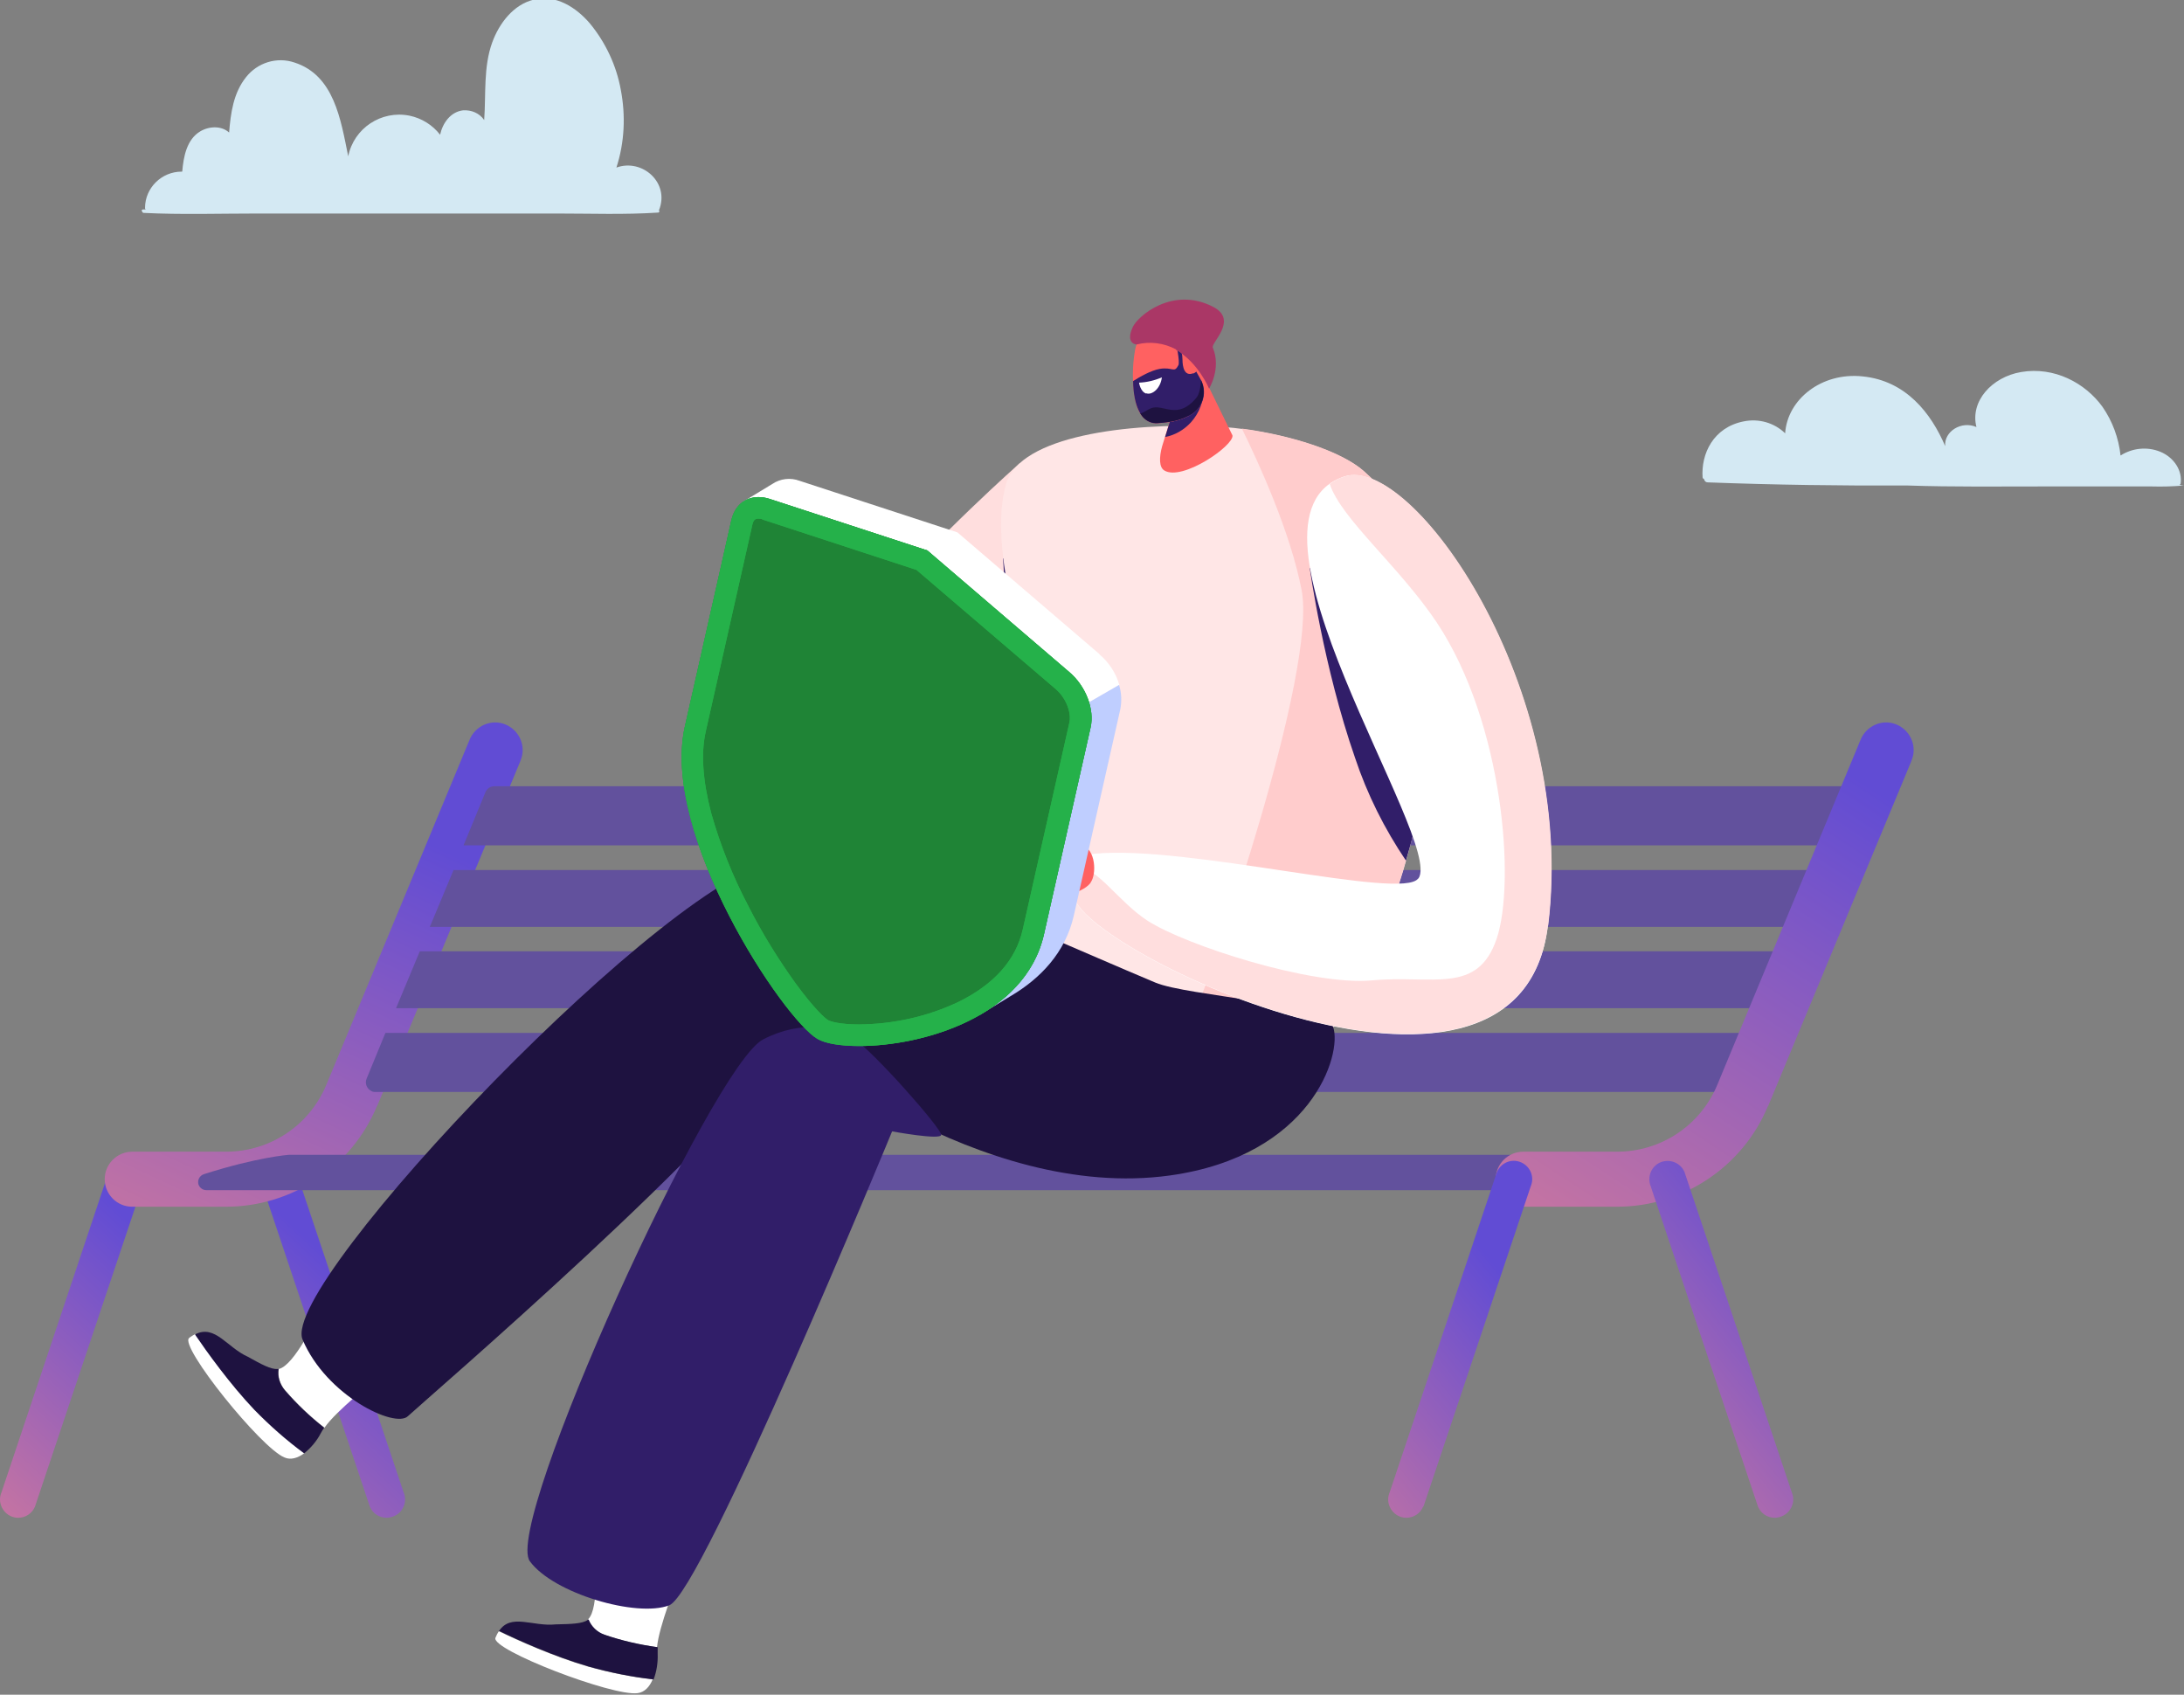 <?xml version="1.0" encoding="UTF-8"?>
<svg id="Calque_1" xmlns="http://www.w3.org/2000/svg" xmlns:xlink="http://www.w3.org/1999/xlink" version="1.1" viewBox="0 0 698.7 542.1">
  <rect x="0" y="0" width="698.7" height="542.1" fill="#808080" stroke="none"/>
  <!-- Generator: Adobe Illustrator 29.0.1, SVG Export Plug-In . SVG Version: 2.1.0 Build 192)  -->
  <defs>
    <style>
      .st0 {
        fill: none;
      }

      .st1 {
        fill: #ffdede;
      }

      .st2 {
        fill: #1f8436;
      }

      .st3 {
        fill: url(#Dégradé_sans_nom_6);
      }

      .st4 {
        fill: url(#Dégradé_sans_nom_4);
      }

      .st5 {
        fill: url(#Dégradé_sans_nom_5);
      }

      .st6 {
        fill: url(#Dégradé_sans_nom_2);
      }

      .st7 {
        fill: url(#Dégradé_sans_nom_3);
      }

      .st8 {
        fill: #fcc;
      }

      .st9 {
        fill: #25b14a;
      }

      .st10 {
        fill: #1e1240;
      }

      .st11 {
        fill: #bfceff;
      }

      .st12 {
        fill: #d4e9f3;
      }

      .st13 {
        clip-path: url(#clippath-1);
      }

      .st14 {
        fill: #62519d;
      }

      .st15 {
        fill: #fff;
      }

      .st16 {
        fill: #ff6161;
      }

      .st17 {
        fill: url(#Dégradé_sans_nom);
      }

      .st18 {
        fill: #aa3766;
      }

      .st19 {
        fill: #311e69;
      }

      .st20 {
        fill: #ffe6e6;
      }

      .st21 {
        clip-path: url(#clippath);
      }
    </style>
    <clipPath id="clippath">
      <rect class="st0" x="0" y="0" width="698.7" height="542.1"/>
    </clipPath>
    <linearGradient id="Dégradé_sans_nom" data-name="Dégradé sans nom" x1="-596.4" y1="809.6" x2="-595.8" y2="808" gradientTransform="translate(-27335 92771.8) rotate(-180) scale(46 114.1)" gradientUnits="userSpaceOnUse">
      <stop offset="0" stop-color="#614cd4"/>
      <stop offset="1" stop-color="#ff8b85"/>
    </linearGradient>
    <linearGradient id="Dégradé_sans_nom_2" data-name="Dégradé sans nom 2" x1="-596.4" y1="809.6" x2="-595.8" y2="808" gradientTransform="translate(-27431.5 92811.8) rotate(-180) scale(46 114.2)" gradientUnits="userSpaceOnUse">
      <stop offset="0" stop-color="#614cd4"/>
      <stop offset="1" stop-color="#ff8b85"/>
    </linearGradient>
    <linearGradient id="Dégradé_sans_nom_3" data-name="Dégradé sans nom 3" x1="-605.1" y1="810.2" x2="-604.5" y2="808.7" gradientTransform="translate(-80729.8 125677.4) rotate(-180) scale(133.6 154.8)" gradientUnits="userSpaceOnUse">
      <stop offset="0" stop-color="#614cd4"/>
      <stop offset="1" stop-color="#ff8b85"/>
    </linearGradient>
    <linearGradient id="Dégradé_sans_nom_4" data-name="Dégradé sans nom 4" x1="-605.3" y1="810.3" x2="-604.4" y2="808.7" gradientTransform="translate(-80284.3 125677.4) rotate(-180) scale(133.6 154.8)" gradientUnits="userSpaceOnUse">
      <stop offset="0" stop-color="#614cd4"/>
      <stop offset="1" stop-color="#ff8b85"/>
    </linearGradient>
    <linearGradient id="Dégradé_sans_nom_5" data-name="Dégradé sans nom 5" x1="-596.5" y1="809.7" x2="-595.7" y2="808.1" gradientTransform="translate(-26903.3 92811) rotate(-180) scale(46 114.2)" gradientUnits="userSpaceOnUse">
      <stop offset="0" stop-color="#614cd4"/>
      <stop offset="1" stop-color="#ff8b85"/>
    </linearGradient>
    <linearGradient id="Dégradé_sans_nom_6" data-name="Dégradé sans nom 6" x1="-596.5" y1="809.7" x2="-595.7" y2="808.1" gradientTransform="translate(-26975.3 92772.6) rotate(-180) scale(46 114.1)" gradientUnits="userSpaceOnUse">
      <stop offset="0" stop-color="#614cd4"/>
      <stop offset="1" stop-color="#ff8b85"/>
    </linearGradient>
    <clipPath id="clippath-1">
      <path class="st9" d="M264.9,326.3c-.9-.5-4.3-3.5-10.2-11.5-5.7-7.9-10.9-16.3-15.3-25-5-9.5-9-19.5-11.9-29.8-2.7-10.4-3.3-19.1-1.7-26.1l14.9-66.1c.4-1.9,1.4-1.9,1.9-1.9.5,0,1,0,1.4.3l49.2,16.1,44.4,38c3.7,3.1,5.2,8,4.5,10.9l-14.9,66.1c-2.2,9.8-9.2,17.6-20.6,23.2-9.9,4.7-20.8,7.1-31.8,7.2-6.2,0-9.3-1-9.9-1.4M242.7,159h0c-4.3,0-7.6,2.7-8.7,7.3l-14.9,66.1c-7.8,34.7,31.6,93.6,42.4,99.9,2.5,1.5,7.4,2.3,13.4,2.3,20,0,53.1-9.2,59.1-35.8l14.9-66.1c1.3-5.8-1.5-13.2-6.8-17.7l-45.4-38.9-50.5-16.5c-1.2-.4-2.4-.6-3.6-.6Z"/>
    </clipPath>
  </defs>
  <g class="st21">
    <g id="Illustration-Solution-Infonuagique">
      <g id="Groupe_4712">
        <g id="Groupe_3959">
          <g id="Groupe_3949">
            <g id="Groupe_3948">
              <g id="Groupe_3941">
                <g id="Groupe_3939">
                  <path id="Tracé_4333" class="st17" d="M126,485c3-1.2,4.4-4.7,3.1-7.7l-34.3-102.4c-1.3-3-4.7-4.4-7.7-3.1-3,1.3-4.4,4.7-3.1,7.7l34.3,102.4c.9,2.2,3,3.6,5.4,3.6.8,0,1.5-.2,2.3-.5Z"/>
                </g>
                <g id="Groupe_3940">
                  <path id="Tracé_4334" class="st6" d="M11.2,481.9l34.3-102.4s0,0,0,0c1.2-3-.2-6.4-3.2-7.6-3-1.2-6.4.2-7.6,3.2L.5,477.3c-.3.7-.5,1.5-.5,2.3,0,3.2,2.6,5.9,5.8,5.9,2.4,0,4.5-1.4,5.4-3.6Z"/>
                </g>
              </g>
              <g id="Groupe_3942">
                <path id="Tracé_4335" class="st7" d="M120.7,353.7l45.8-110.3c0-.1,0-.2.1-.3,1.8-4.5-.5-9.6-5-11.4-4.5-1.8-9.6.5-11.4,5l-45.8,110.3c-5.4,13-18,21.4-32.1,21.4h-30s0,0,0,0c-4.8,0-8.8,3.9-8.8,8.8,0,4.8,3.9,8.8,8.8,8.8h30c21.1,0,40.2-12.7,48.3-32.2Z"/>
              </g>
              <g id="Groupe_3943">
                <path id="Tracé_4336" class="st14" d="M148.3,270.4l7-17c.5-1.2,1.6-1.9,2.9-1.9h442.1s-8,18.9-8,18.9H148.3Z"/>
                <path id="Tracé_4337" class="st14" d="M589,278.3l-7.7,18.2H137.5s7.6-18.2,7.6-18.2h444Z"/>
                <path id="Tracé_4338" class="st14" d="M566.8,330.4l-8,18.9H120.2c-.4,0-.8,0-1.2-.2-1.6-.7-2.4-2.5-1.7-4.1l6-14.6h443.4Z"/>
                <path id="Tracé_4339" class="st14" d="M126.7,322.5l7.6-18.2h443.7s-7.7,18.2-7.7,18.2H126.7Z"/>
              </g>
              <path id="Tracé_4340" class="st14" d="M63.5,378.9c-.4-1.4.3-2.8,1.7-3.3,17.2-5.5,27.2-6.2,27.2-6.2h416.7v11.3H66c-1.1,0-2.1-.7-2.5-1.8Z"/>
              <g id="Groupe_3944">
                <path id="Tracé_4341" class="st4" d="M565.7,353.7l45.8-110.3c0-.1,0-.2.1-.3,1.8-4.5-.5-9.6-5-11.4-4.5-1.8-9.6.5-11.4,5l-45.8,110.3c-5.4,13-18,21.4-32.1,21.4h-30s0,0,0,0c-4.8,0-8.8,3.9-8.8,8.8,0,4.8,3.9,8.8,8.8,8.8h30c21.1,0,40.2-12.7,48.3-32.2Z"/>
              </g>
              <g id="Groupe_3947">
                <g id="Groupe_3945">
                  <path id="Tracé_4342" class="st5" d="M570.1,485c3-1.3,4.4-4.7,3.1-7.7l-34.3-102.4s0,0,0,0c-1.3-3-4.7-4.3-7.7-3.1-3,1.3-4.3,4.7-3.1,7.7l34.3,102.4c.9,2.2,3,3.6,5.4,3.6.8,0,1.5-.2,2.3-.5Z"/>
                </g>
                <g id="Groupe_3946">
                  <path id="Tracé_4343" class="st3" d="M455.4,481.9l34.3-102.4c1.3-3-.1-6.4-3.1-7.7-3-1.3-6.4.1-7.7,3.1l-34.3,102.4c-.3.7-.5,1.5-.5,2.3,0,3.2,2.6,5.9,5.8,5.9,2.4,0,4.5-1.4,5.4-3.6Z"/>
                </g>
              </g>
            </g>
          </g>
          <g id="Groupe_3958">
            <path id="Tracé_4344" class="st1" d="M340.7,225.9c-11.6,14.8-70.4,67.3-93.8,40-23.4-27.3,79.3-117.7,79.3-117.7,0,0,26.2,62.9,14.5,77.7Z"/>
            <g id="Groupe_3951">
              <path id="Tracé_4345" class="st15" d="M122,439.6c-2.7,2.6-14.3,11.5-18.2,17.1-4.6-3.6-8.8-7.6-12.6-12-1.6-1.9-2.4-4.3-2-6.8,5-1.1,12.3-16.8,12.3-16.8l20.5,18.5Z"/>
              <g id="Groupe_3950">
                <path id="Tracé_4346" class="st15" d="M97.4,464.8c-2.1,1.6-4.4,2.3-6.4,1.4-7.5-3-33.7-35.6-30.5-38.2.6-.5,1.3-.9,2-1.3,3.6,5.3,11.1,15.8,19,24.1,4.9,5.1,10.2,9.7,15.9,13.9Z"/>
                <path id="Tracé_4347" class="st10" d="M62.5,426.8c6.3-3.2,10.1,4.2,16.8,7.2,4.3,2.4,7.4,4.1,9.5,3.9.1,0,.2,0,.3,0-.4,2.4.4,4.9,2,6.8,3.8,4.4,8,8.4,12.6,12-.4.6-.8,1.2-1.1,1.8-1.3,2.5-3.1,4.6-5.3,6.4-5.7-4.2-11-8.9-15.9-13.9-7.9-8.3-15.4-18.8-19-24.1Z"/>
              </g>
            </g>
            <g id="Groupe_3953">
              <path id="Tracé_4348" class="st15" d="M217.4,503c-1,3.6-6.6,17.1-7.2,23.9-5.8-.8-11.4-2.1-17-4-2.4-.8-4.2-2.6-5.1-4.9,3.8-3.4,2.2-20.7,2.2-20.7l27.1,5.7Z"/>
              <g id="Groupe_3952">
                <path id="Tracé_4349" class="st15" d="M208.8,537.2c-1,2.4-2.6,4.1-4.8,4.4-8,1.1-47-13.9-45.5-17.7.3-.7.6-1.4,1.1-2.1,5.8,2.8,17.5,8.1,28.5,11.3,6.8,1.9,13.7,3.3,20.7,4.1Z"/>
                <path id="Tracé_4350" class="st10" d="M159.6,521.8c3.8-5.9,10.8-1.4,18.2-2.2,4.9-.1,8.5-.2,10.2-1.4,0,0,.2-.1.3-.2.9,2.3,2.8,4.1,5.1,4.9,5.5,1.9,11.2,3.2,17,4,0,.7,0,1.4,0,2.1.1,2.8-.3,5.6-1.3,8.2-7-.8-13.9-2.2-20.7-4.1-11-3.2-22.8-8.5-28.5-11.3Z"/>
              </g>
            </g>
            <path id="Tracé_4351" class="st19" d="M343.6,215.5c-.2,4.4-1.1,8-2.9,10.4-3.1,3.9-9.5,10.5-17.6,17.5,0-3.8-.1-10.4,0-16.3.2-8.9-2.2-48.5-2.2-48.5,4.5,1.2,8.3,4.1,10.8,8,2.2,3.4,7.5,17,11.9,29.1Z"/>
            <path id="Tracé_4352" class="st20" d="M330.8,226.2c3.5,19.7-24.4,48.9-31.6,56.8-7.1,7.9,16.5,26.2,38.6,37.5,22,11.3,78.7,24.4,91.9,4.5,13.2-19.9,56.1-131.1,6.6-174.3-9-7.8-31.1-13.6-48-14.3-27.4-1.2-61.9,3-66.4,18.3-5.8,19.7,5.4,51.8,8.9,71.5Z"/>
            <path id="Tracé_4353" class="st8" d="M429.7,325c-5.7,8.7-19.7,11.1-35.4,10.1-8.6-4-13.7-8.5-11.7-12.4,5-10.1,38.9-108,33.8-134-3.6-18.6-13.7-40.6-19.1-51.6,15.1,2,31.6,7,39,13.6,49.4,43.2,6.5,154.4-6.6,174.3Z"/>
            <path id="Tracé_4354" class="st10" d="M426.5,328.5c3,8.8-7,41.2-52.2,47.5-61.2,8.5-122.7-43.2-122.7-43.2-13,27-117,116.3-121.1,120.2-4.1,4-26.1-6.5-33.7-24.5s120.2-151.5,152.6-153,70,17.7,120.2,38.8c10.5,4.4,54.3,6.5,56.9,14.2Z"/>
            <path id="Tracé_4355" class="st19" d="M301.1,363c0,1.8-15.7-1.1-15.7-1.1,0,0-60.8,147.7-71.3,151.6-10.4,4-37.1-3.8-44.6-14.1-8.6-11.7,58.3-158.4,74.6-166.9,12.3-6.4,23.3-3.9,28.7-.5,6.6,4.2,28.4,29,28.3,31Z"/>
            <path id="Tracé_4363" class="st19" d="M458.9,227.8c-1.5,16.1-4.5,32-9.1,47.5-6.9-10.2-12.4-21.2-16.3-32.9-10.1-29-14.5-60.8-14.5-60.8l38.5,43.2,1.4,2.9Z"/>
            <path id="Tracé_4364" class="st15" d="M453.7,281c-4.9,7.1-73.9-10.8-103.6-7.9-8,.8-5.5,9.3-6.4,12.6-4.2,15.2,142.2,87.1,151.5,10.4,9.4-76.7-43.8-150.7-65.1-143.7-39.3,13,31.9,116.5,23.7,128.6Z"/>
            <path id="Tracé_4365" class="st1" d="M495.2,296c-9.4,76.7-155.7,4.8-151.5-10.4.5-1.9-.1-5.6.9-8.5,6.7.6,13.4,11.5,22.5,17.4,12.2,7.9,52.6,20.9,71.9,19.1,19.2-1.8,33.7,4.7,39.8-13.3,6.1-18,2.2-69-19.1-101.1-12-18-30.6-33.2-34.3-44.4,1.5-1,3.1-1.9,4.8-2.4,21.4-7.1,74.5,67,65.1,143.7Z"/>
            <path id="Tracé_4366" class="st16" d="M348.9,282.4c-3.1,3.9-11.4,4.8-19.1,5s-8.2-.8-8.2-.8c0,0,10.2-7.3,12.3-10.4-1.4,0-2.8-.2-4.1-.8-3.7-1.7-4-5.5,1.3-4.6s10.2-2,14.9-.6c4.7,1.5,4.8,9.6,2.9,12.1Z"/>
            <g id="Groupe_3957">
              <path id="Tracé_4367" class="st16" d="M377.9,123l-6.1,19.7c-1,3.6-1,6.8.7,7.8,5.7,3.5,22.2-7.9,21.8-11.2l-10.9-22.3-5.4,6Z"/>
              <path id="Tracé_4368" class="st19" d="M372.7,139.8c3.2-.6,6.1-2.3,8.3-4.7,2.7-3,4.1-6.8,4.1-10.8,0,0-4.8,1.6-8.4,2.7l-4,12.9Z"/>
              <g id="Groupe_3956">
                <path id="Tracé_4369" class="st16" d="M363.1,112.1c-.9,5.2-.9,10.4,0,15.6.9,4.8,3.5,8,7.3,7.7,4.5-.3,6.8-.8,10-2.4,4.1-2,5.8-6.9,3.9-11.1l-6.7-12c-5-7.5-13.3-5.2-14.5,2.2Z"/>
                <path id="Tracé_4370" class="st19" d="M380.4,133c-3.3,1.6-5.5,2-10,2.4-3.8.3-6.3-2.9-7.3-7.7-.4-1.9-.6-3.9-.6-5.8,2.2-1.4,5.7-3.4,8.5-3.9,4.3-.7,4.6,1.5,6-1.2.5-1.1-.6-6.6-1.3-9.2.7.7,1.4,1.5,2,2.3l6.7,12c1.9,4.1.2,9-3.9,11.1Z"/>
                <path id="Tracé_4371" class="st15" d="M366.7,125.9c-1.9-.6-2.3-3.5-2.3-3.5,2.5-.1,5-.7,7.3-1.7-.4,3.5-3.1,5.8-5,5.1Z"/>
                <g id="Groupe_3955">
                  <path id="Tracé_4372" class="st10" d="M364.9,132.4c1.1,1.9,3.2,3.1,5.5,2.9,4.5-.3,6.8-.8,10-2.4,4.1-2,5.8-6.9,3.9-11.1v-.3c-.2,1.6-.4,4.4-1.6,5.8-6.2,7.3-10.5,1.7-14.5,3.3-1.2.5-2.6,1.6-3.4,1.6Z"/>
                </g>
                <path id="Tracé_4373" class="st16" d="M381.7,119.5c3.8-1.4,2.3-9.2-1.5-10.2-2.6-.7-2.5,1.7-2.2,3.3.2.8.3,1.7.3,2.5,0,2.2.6,5.4,3.4,4.3Z"/>
                <path id="Tracé_4374" class="st18" d="M376.2,111.9c7.2,4.1,10.6,12.4,10.6,12.4,0,0,4-6.4,1.2-13.1-.7-1.5,8.2-8.8.2-13-13-6.8-24.2,2.9-25.8,6.4-2.5,5.4,1.2,5.6,1.2,5.6,4.3-1.1,8.8-.5,12.7,1.6Z"/>
              </g>
            </g>
          </g>
        </g>
        <path id="Tracé_5383" class="st12" d="M45.5,67.6c0,.3.2.5.5.5,12,.6,24.2.2,36.2.2,21.4,0,42.7,0,64.1,0,10.7,0,21.4,0,32.1,0,10.7,0,21.4.4,32.1-.3.1,0,.2,0,.3-.1.2-.2.2-.4,0-.6,3.6-8.8-5.3-16.7-13.6-13.7,2.6-8,3-16.6,1.4-24.9-1.4-7.7-4.8-15-9.8-21.1-4.4-5.2-11-9.5-18.1-7.7-6.5,1.6-11,7.6-13.2,13.6-2.9,7.9-2,16.6-2.6,24.9-1.5-2.2-4.1-3.3-6.8-3.1-4,.5-6.5,4.1-7.3,7.8-2.4-3.1-5.9-5.3-9.8-6.1-9-1.8-17.8,4-19.6,13-2.4-11.8-4.5-25.9-17.2-30-5.6-1.9-11.8,0-15.5,4.7-4,5-4.9,11.4-5.4,17.7-2.4-2.2-6.3-2.1-9.2-.4-4.4,2.6-5.4,8.2-5.8,12.9,0,0-.1,0-.2,0-6.4,0-11.7,5.2-11.7,11.6,0,.2,0,.3.2.5-.3,0-.5,0-.8,0-.3,0-.5.2-.5.5Z"/>
        <path id="Tracé_5384" class="st12" d="M544.7,152.7c0,.3.3.5.5.6,0,.4.4,1,1.2,1,21.3.8,42.5,1.1,63.8,1,14.8.5,29.7.3,44.6.3,7.4,0,14.9,0,22.3,0,3.7,0,7.4,0,11.2,0,3.5.1,6.9,0,10.4-.3,0,0,0,0,0,0,0,0,0,0,0,0-.5,0-.9-.1-1.4-.2h0c.1-.1.2-.2.3-.3.7-4.2-2.1-8.5-6.5-10.3-4.2-1.7-8.9-1.2-12.7,1.2-.6-5.6-2.6-11-5.8-15.6-5.5-7.6-15.4-12.9-26-11.1-9.4,1.6-16.4,9.4-14.3,17.6-4.8-2.1-10.4,1.4-10,6.1-4.5-10.5-12.5-20.9-26.4-22.3-13.2-1.4-24.1,7.4-24.8,18.2-3.5-3.4-8.5-4.8-13.3-3.8-9.6,1.9-13.7,10.3-13.1,18.1Z"/>
      </g>
    </g>
  </g>
  <path id="Tracé_1645" class="st15" d="M351.7,209.2l-45.4-38.9-50.5-16.5c-2.9-1.1-6.2-.7-8.7,1h0l-9.4,5.7,5.7.7-14.8,65.5c-3.8,17,3.6,39.8,13.6,59.3l115.9-66.9c-1.1-3.8-3.3-7.2-6.4-9.8"/>
  <path id="Tracé_1646" class="st11" d="M242.1,286c10.3,20.4,23.3,37.4,28.8,40.5,6.2,3.6,26.5,3.4,44.2-3.8l-1.9,2.1,10-6.1h0c9.7-5.7,17.6-14,20.3-25.7l14.9-66.1c.5-2.6.4-5.3-.4-7.8l-115.9,66.9Z"/>
  <path id="Tracé_1647" class="st2" d="M296.7,176.1l45.4,38.9c5.3,4.5,8.1,11.9,6.8,17.7l-14.9,66.1c-7.8,34.7-61.7,39.7-72.5,33.5s-50.2-65.2-42.4-99.9l14.9-66.1c1.3-5.8,6.4-8.6,12.3-6.7l50.5,16.5Z"/>
  <g id="Groupe_9871">
    <g>
      <path class="st9" d="M264.9,326.3c-.9-.5-4.3-3.5-10.2-11.5-5.7-7.9-10.9-16.3-15.3-25-5-9.5-9-19.5-11.9-29.8-2.7-10.4-3.3-19.1-1.7-26.1l14.9-66.1c.4-1.9,1.4-1.9,1.9-1.9.5,0,1,0,1.4.3l49.2,16.1,44.4,38c3.7,3.1,5.2,8,4.5,10.9l-14.9,66.1c-2.2,9.8-9.2,17.6-20.6,23.2-9.9,4.7-20.8,7.1-31.8,7.2-6.2,0-9.3-1-9.9-1.4M242.7,159h0c-4.3,0-7.6,2.7-8.7,7.3l-14.9,66.1c-7.8,34.7,31.6,93.6,42.4,99.9,2.5,1.5,7.4,2.3,13.4,2.3,20,0,53.1-9.2,59.1-35.8l14.9-66.1c1.3-5.8-1.5-13.2-6.8-17.7l-45.4-38.9-50.5-16.5c-1.2-.4-2.4-.6-3.6-.6Z"/>
      <g class="st13">
        <g id="Groupe_9870">
          <rect id="Rectangle_9935" class="st9" x="182.1" y="138.6" width="197.3" height="216.4" transform="translate(-74.9 131.7) rotate(-23.4)"/>
        </g>
      </g>
    </g>
  </g>
</svg>
